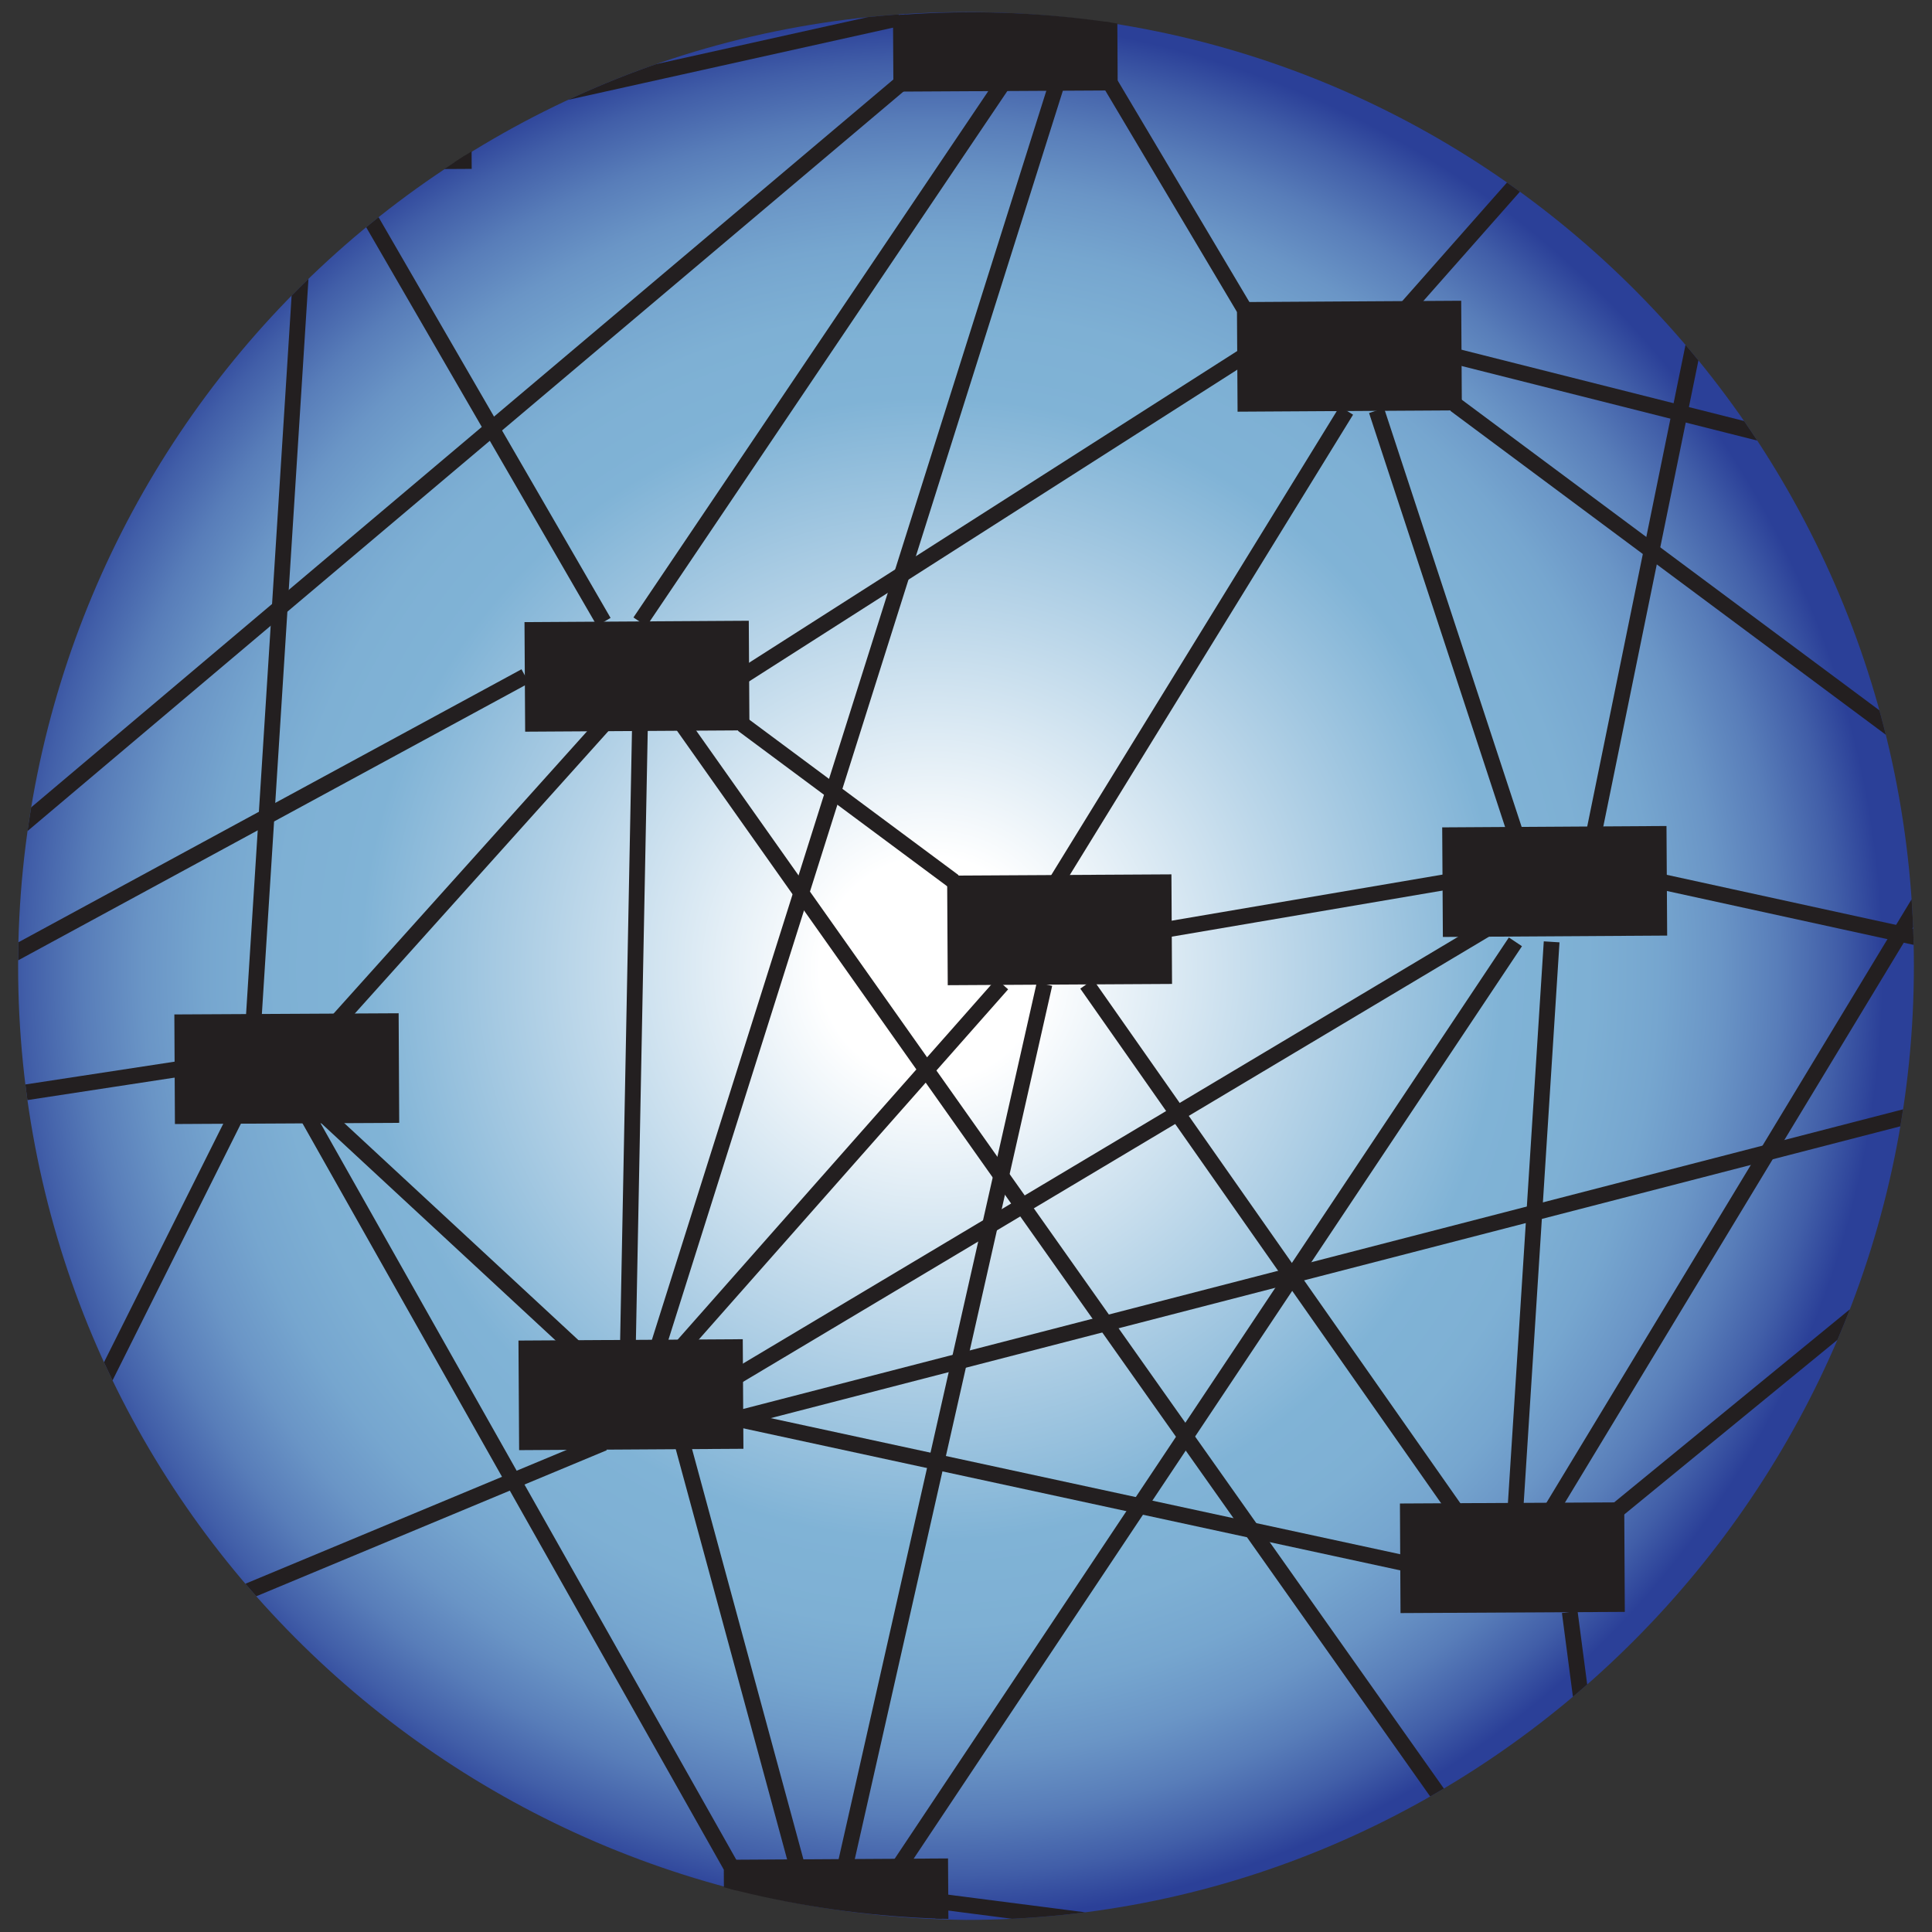 <?xml version="1.0" encoding="utf-8"?>
<!-- Generator: Adobe Illustrator 24.0.2, SVG Export Plug-In . SVG Version: 6.00 Build 0)  -->
<svg version="1.1" id="Layer_1" xmlns="http://www.w3.org/2000/svg" xmlns:xlink="http://www.w3.org/1999/xlink" x="0px" y="0px"
	 width="32px" height="32px" viewBox="0 0 32 32" style="enable-background:new 0 0 32 32;" xml:space="preserve">
<rect x="0" y="0" width="32" height="32" fill="#333333" stroke="none"/>
<style type="text/css">
	.st0{fill:url(#SVGID_1_);}
	.st1{clip-path:url(#SVGID_3_);fill:#231F20;stroke:#231F20;stroke-width:0.215;stroke-miterlimit:10;}
	.st2{clip-path:url(#SVGID_3_);fill:#231F20;stroke:#231F20;stroke-width:0.261;stroke-miterlimit:10;}
</style>
<g>
	<g>
		<g>
			
				<radialGradient id="SVGID_1_" cx="-1135.683" cy="152.644" r="11.459" gradientTransform="matrix(1.375 0 0 1.375 1576.996 -193.837)" gradientUnits="userSpaceOnUse">
				<stop  offset="0.117" style="stop-color:#FFFFFF"/>
				<stop  offset="0.601" style="stop-color:#80B3D6"/>
				<stop  offset="0.69" style="stop-color:#7EB0D4"/>
				<stop  offset="0.763" style="stop-color:#76A6CF"/>
				<stop  offset="0.829" style="stop-color:#6A95C6"/>
				<stop  offset="0.892" style="stop-color:#587DB9"/>
				<stop  offset="0.953" style="stop-color:#415EA8"/>
				<stop  offset="1" style="stop-color:#2B4098"/>
			</radialGradient>
			<path class="st0" d="M31.7,16c0,8.7-7.1,15.8-15.7,15.8C7.3,31.7,0.3,24.7,0.3,16C0.3,7.3,7.3,0.2,16,0.2
				C24.7,0.2,31.7,7.3,31.7,16z"/>
			<g>
				<defs>
					<path id="SVGID_2_" d="M31.7,16c0,8.7-7.1,15.8-15.7,15.8C7.3,31.7,0.3,24.7,0.3,16C0.3,7.3,7.3,0.2,16,0.2
						C24.7,0.2,31.7,7.3,31.7,16z"/>
				</defs>
				<clipPath id="SVGID_3_">
					<use xlink:href="#SVGID_2_"  style="overflow:visible;"/>
				</clipPath>
				
					<rect x="14.9" y="-0.2" transform="matrix(1 -5.605396e-03 5.605396e-03 1 -2.961777e-03 9.323708e-02)" class="st1" width="3.5" height="1.6"/>
				
					<rect x="20.6" y="5.1" transform="matrix(1 -6.037799e-03 6.037799e-03 1 -3.548136e-02 0.135)" class="st1" width="3.5" height="1.6"/>
				
					<rect x="4.2" y="1.1" transform="matrix(1 -5.704063e-03 5.704063e-03 1 -1.082995e-02 3.406220e-02)" class="st1" width="3.5" height="1.6"/>
				
					<rect x="24" y="13.8" transform="matrix(1 -6.132487e-03 6.132487e-03 1 -8.910690e-02 0.158)" class="st1" width="3.5" height="1.6"/>
				
					<rect x="8.8" y="10.4" transform="matrix(1 -6.073558e-03 6.073558e-03 1 -6.777342e-02 6.436635e-02)" class="st1" width="3.5" height="1.6"/>
				
					<rect x="3" y="16.9" transform="matrix(1 -5.272328e-03 5.272328e-03 1 -9.328823e-02 2.517451e-02)" class="st1" width="3.5" height="1.6"/>
				
					<rect x="23.3" y="25" transform="matrix(1 -5.334959e-03 5.334959e-03 1 -0.138 0.134)" class="st1" width="3.5" height="1.6"/>
				
					<rect x="8.7" y="22.3" transform="matrix(1 -6.036863e-03 6.036863e-03 1 -0.139 6.327193e-02)" class="st1" width="3.5" height="1.6"/>
				
					<rect x="15.8" y="14.6" transform="matrix(1 -5.633521e-03 5.633521e-03 1 -8.664749e-02 9.894716e-02)" class="st1" width="3.5" height="1.6"/>
				
					<rect x="12.1" y="30.9" transform="matrix(1 -6.002924e-03 6.002924e-03 1 -0.19 8.354585e-02)" class="st1" width="3.5" height="1.6"/>
				
					<rect x="-3.1" y="27.5" transform="matrix(1 -5.669734e-03 5.669734e-03 1 -0.161 -7.143481e-03)" class="st1" width="3.5" height="1.6"/>
				<line class="st2" x1="17.5" y1="14.6" x2="22.3" y2="6.8"/>
				<line class="st2" x1="22.8" y1="6.8" x2="25.1" y2="13.8"/>
				<line class="st2" x1="24.1" y1="5.9" x2="35.2" y2="8.7"/>
				<line class="st2" x1="24.1" y1="6.7" x2="36.2" y2="15.7"/>
				<line class="st2" x1="20.6" y1="5.1" x2="18.4" y2="1.4"/>
				<line class="st2" x1="23.3" y1="5.1" x2="28.6" y2="-0.9"/>
				<line class="st2" x1="16.6" y1="1.4" x2="10.6" y2="10.3"/>
				<line class="st2" x1="5.6" y1="2.7" x2="10" y2="10.3"/>
				<line class="st2" x1="7.7" y1="1.9" x2="14.9" y2="0.3"/>
				<line class="st2" x1="12.3" y1="11.2" x2="20.6" y2="5.9"/>
				<line class="st2" x1="12.3" y1="12" x2="15.8" y2="14.6"/>
				<line class="st2" x1="35.2" y1="7.9" x2="30.1" y2="-0.9"/>
				<line class="st2" x1="27.5" y1="14.6" x2="36.2" y2="16.5"/>
				<line class="st2" x1="19.3" y1="15.4" x2="24" y2="14.6"/>
				<line class="st2" x1="25.7" y1="15.6" x2="25.1" y2="25"/>
				<line class="st2" x1="26.8" y1="25" x2="36.2" y2="17.3"/>
				<line class="st2" x1="16.6" y1="16.3" x2="11.3" y2="22.3"/>
				<line class="st2" x1="10.6" y1="12" x2="10.4" y2="22.3"/>
				<line class="st2" x1="5.6" y1="16.9" x2="10" y2="12"/>
				<line class="st2" x1="5.4" y1="18.5" x2="9.5" y2="22.3"/>
				<line class="st2" x1="-4.2" y1="18.8" x2="3" y2="17.7"/>
				<line class="st2" x1="-5.2" y1="18.2" x2="5.1" y2="2.7"/>
				<line class="st2" x1="12.2" y1="22.8" x2="24.6" y2="15.4"/>
				<line class="st2" x1="12.2" y1="23.5" x2="23.3" y2="25.9"/>
				<line class="st2" x1="25.1" y1="15.6" x2="14.9" y2="30.9"/>
				<line class="st2" x1="26" y1="26.7" x2="26.8" y2="32.8"/>
				<line class="st2" x1="25.7" y1="32.8" x2="15.6" y2="31.5"/>
				<line class="st2" x1="13.2" y1="30.9" x2="11.3" y2="23.9"/>
				<line class="st2" x1="12.1" y1="31.7" x2="0.4" y2="28.3"/>
				<line class="st2" x1="0.4" y1="27.9" x2="10" y2="23.9"/>
				<line class="st2" x1="-0.6" y1="27.5" x2="3.9" y2="18.5"/>
				<line class="st2" x1="-4.2" y1="18.2" x2="8.7" y2="11.2"/>
				<line class="st2" x1="24.1" y1="25" x2="18" y2="16.3"/>
				<line class="st2" x1="17.5" y1="1.4" x2="10.9" y2="22.3"/>
				<line class="st2" x1="5.1" y1="2.7" x2="4.2" y2="16.9"/>
				<line class="st2" x1="-5" y1="18.2" x2="14.9" y2="1.4"/>
				<line class="st2" x1="14" y1="30.9" x2="17.3" y2="16.3"/>
				<line class="st2" x1="26" y1="32.8" x2="11.3" y2="12"/>
				<line class="st2" x1="12.1" y1="30.9" x2="5.1" y2="18.5"/>
				<line class="st2" x1="25.7" y1="25" x2="35.2" y2="9.3"/>
				<line class="st2" x1="29.4" y1="-0.9" x2="26.4" y2="13.8"/>
				<line class="st2" x1="36.2" y1="17.3" x2="12.2" y2="23.5"/>
			</g>
		</g>
	</g>
</g>
</svg>

